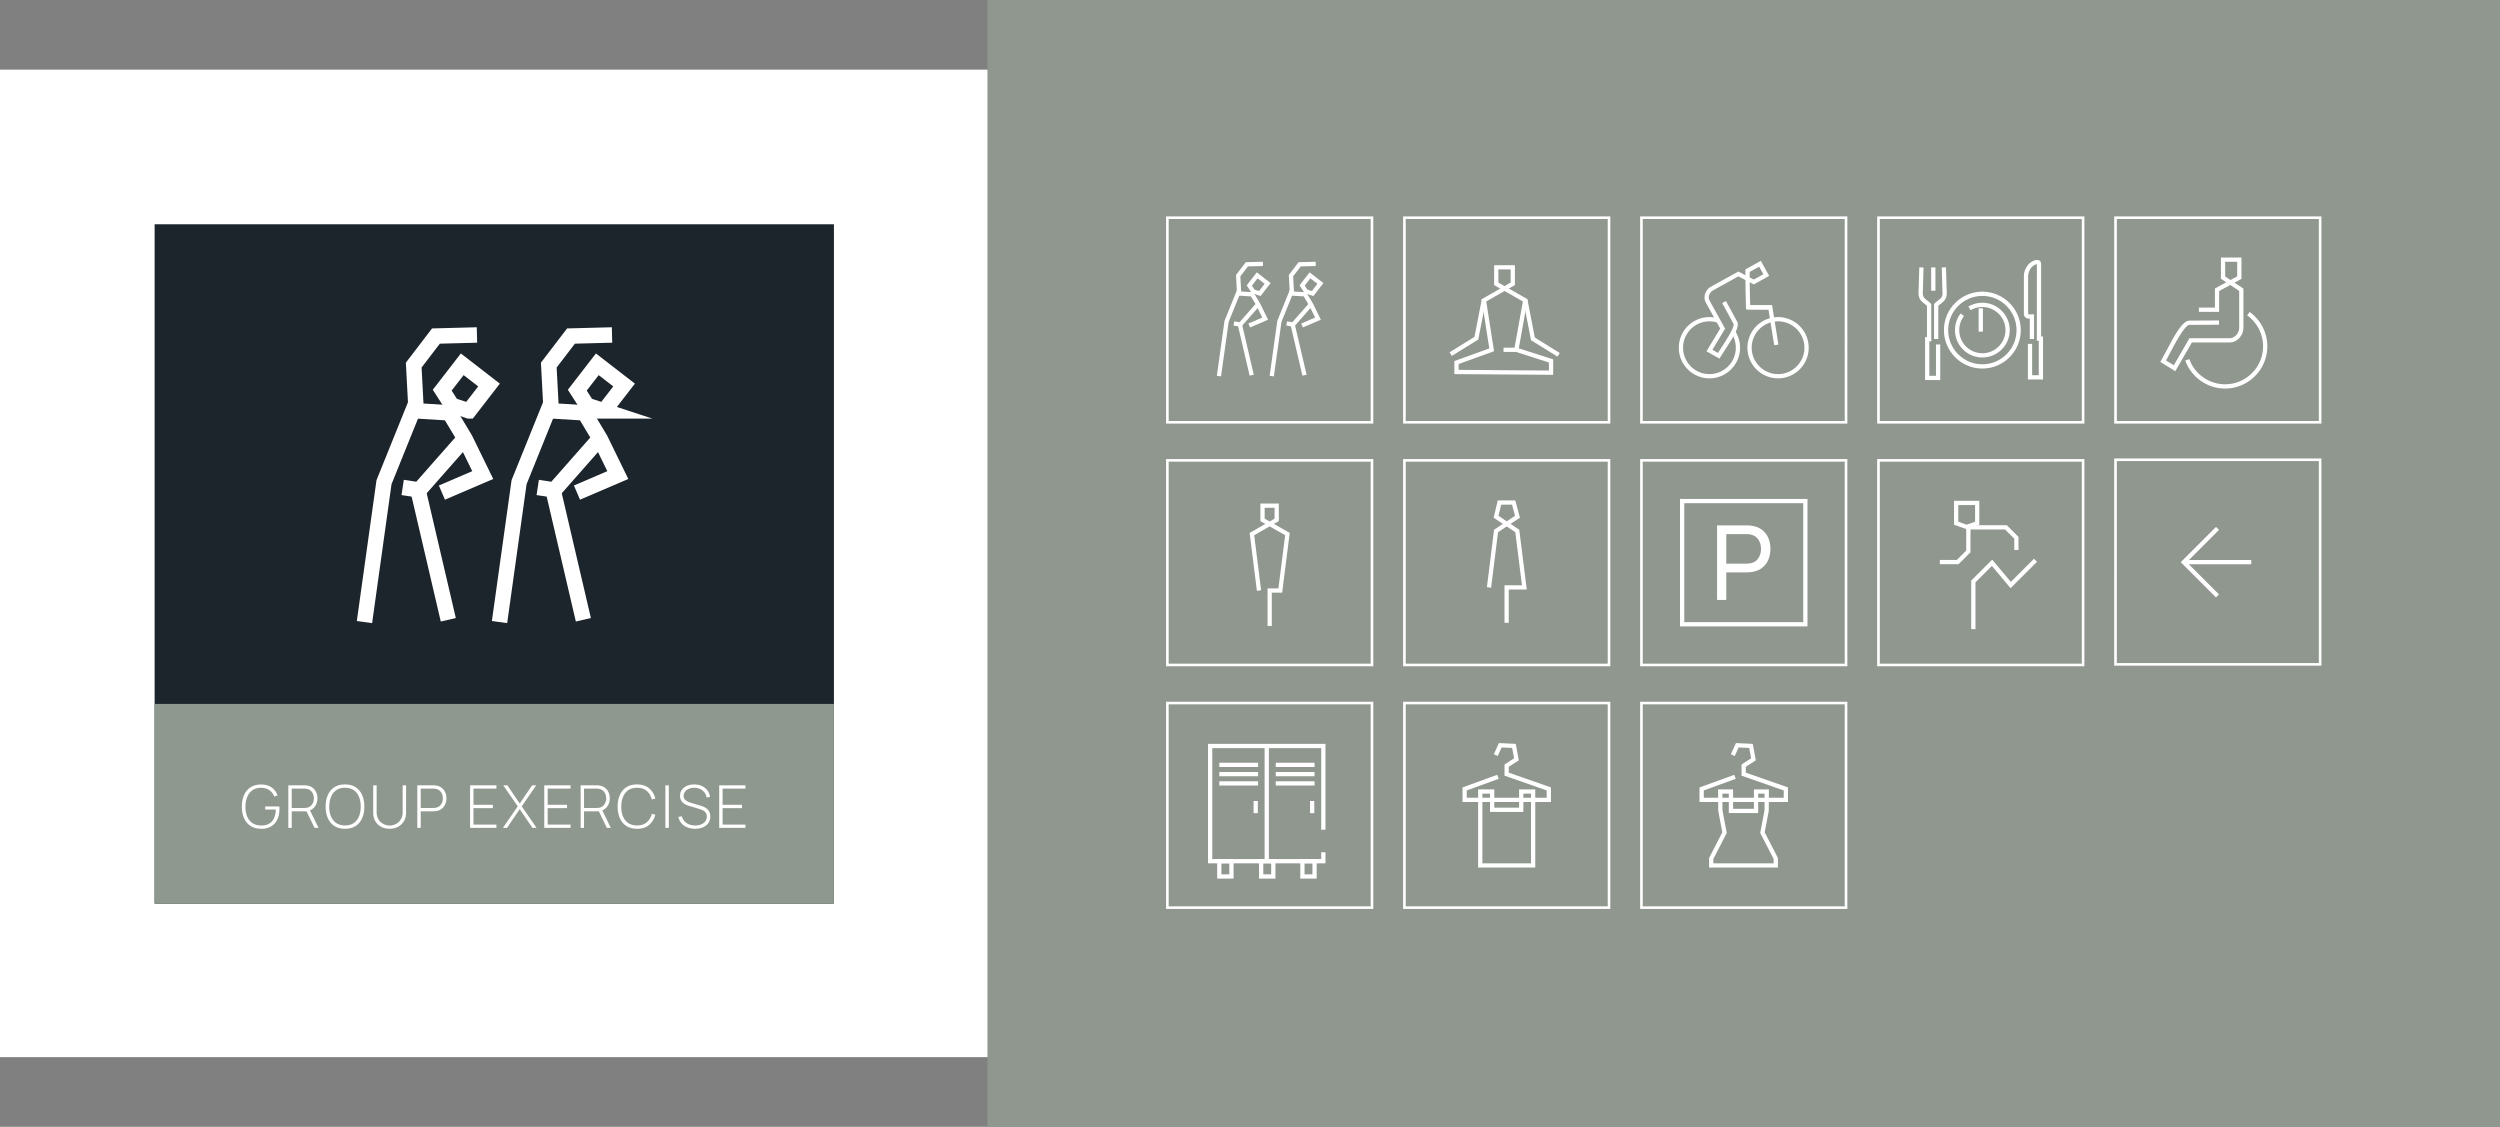 <svg xmlns="http://www.w3.org/2000/svg" width="1400" height="631" fill="none"><rect width="100%" height="100%" fill="#808080" stroke="none"/><path fill="#8F978E" d="M553 0h847v631H553z"/><path fill="#fff" d="M0 39h553v553H0z"/><g clip-path="url(#a)"><path fill="#1D252C" d="M467 125.587H86.586V506H467V125.587z"/><path fill="#8F988E" d="M467 394.196H86.586V506H467V394.196z"/><path fill="#fff" d="M146.229 464.116c-1.732 0-3.268-.3-4.612-.895a9.211 9.211 0 0 1-3.385-2.533c-.913-1.09-1.61-2.401-2.088-3.923-.473-1.522-.711-3.212-.711-5.066 0-2.462.416-4.621 1.25-6.479.833-1.859 2.05-3.311 3.652-4.345 1.601-1.04 3.567-1.555 5.894-1.555s4.382.562 5.937 1.69c1.554 1.129 2.64 2.604 3.268 4.439l-1.887.58c-.553-1.465-1.447-2.64-2.692-3.516-1.246-.875-2.767-1.32-4.579-1.334-1.952 0-3.577.445-4.874 1.334-1.297.89-2.271 2.126-2.921 3.718-.651 1.587-.988 3.418-1.012 5.482-.023 2.065.295 3.886.951 5.473.655 1.583 1.643 2.828 2.954 3.727 1.311.899 2.945 1.349 4.902 1.349 1.863.009 3.39-.352 4.579-1.091 1.184-.74 2.069-1.779 2.65-3.123.58-1.344.889-2.912.936-4.71h-5.927v-1.737h7.912c.033.276.052.548.056.81.005.267.01.468.01.613 0 2.107-.365 4.003-1.1 5.679-.736 1.676-1.859 3.001-3.376 3.975-1.517.969-3.446 1.456-5.787 1.456v-.018zm15.235-.497v-23.84h8.989c.234 0 .482.01.754.024.271.018.552.051.852.107 1.194.188 2.214.614 3.071 1.283a6.541 6.541 0 0 1 1.962 2.519c.454 1.011.679 2.121.679 3.334 0 1.755-.468 3.282-1.41 4.588-.936 1.301-2.247 2.13-3.923 2.481l-.548.216h-8.525v9.288h-1.906.005zm1.901-11.156h7.05c.197 0 .427-.01.689-.033.257-.024.519-.056.786-.099.862-.177 1.578-.529 2.154-1.053a4.914 4.914 0 0 0 1.292-1.896c.286-.74.431-1.517.431-2.336 0-.82-.145-1.592-.431-2.327a4.92 4.92 0 0 0-1.292-1.887c-.576-.525-1.292-.876-2.154-1.054a6.98 6.98 0 0 0-.786-.117 7.756 7.756 0 0 0-.689-.032h-7.05v10.834zm12.781 11.156-4.701-9.7 1.77-.895 5.164 10.595h-2.233zm17.056.497c-2.374 0-4.364-.524-5.979-1.583-1.61-1.053-2.828-2.514-3.642-4.377-.815-1.863-1.227-4.017-1.227-6.456 0-2.44.407-4.593 1.227-6.457.819-1.863 2.032-3.324 3.642-4.377 1.611-1.054 3.605-1.583 5.979-1.583s4.363.529 5.969 1.583c1.606 1.053 2.819 2.514 3.634 4.377.814 1.864 1.226 4.017 1.226 6.457 0 2.439-.407 4.593-1.226 6.456-.82 1.863-2.028 3.324-3.634 4.377-1.606 1.054-3.595 1.583-5.969 1.583zm0-1.868c1.952.009 3.582-.431 4.883-1.334 1.302-.899 2.28-2.145 2.931-3.732.651-1.592.979-3.418.979-5.482 0-2.065-.328-3.891-.979-5.483-.651-1.592-1.629-2.832-2.931-3.727-1.301-.894-2.931-1.339-4.883-1.339-1.952-.009-3.577.431-4.874 1.325-1.297.894-2.271 2.14-2.921 3.732-.651 1.596-.988 3.422-1.012 5.487-.023 2.065.295 3.886.951 5.473.655 1.582 1.643 2.828 2.954 3.727 1.311.899 2.945 1.348 4.902 1.348v.005zm24.997 1.868c-1.788 0-3.376-.37-4.761-1.119a8.221 8.221 0 0 1-3.264-3.147c-.791-1.353-1.184-2.94-1.184-4.761v-15.315h1.919v14.917c0 1.358.23 2.519.689 3.483.458.965 1.053 1.751 1.788 2.36a7.4 7.4 0 0 0 2.369 1.339c.848.286 1.657.431 2.444.431.787 0 1.601-.145 2.449-.431a7.453 7.453 0 0 0 2.369-1.339c.73-.604 1.32-1.395 1.779-2.36.459-.964.688-2.125.688-3.483v-14.917h1.92v15.315c0 1.812-.394 3.39-1.185 4.743a8.293 8.293 0 0 1-3.263 3.155c-1.386.749-2.973 1.124-4.762 1.124l.005.005zm15.497-.497v-23.84h8.99c.234 0 .482.01.753.024.272.018.553.051.852.107 1.194.188 2.215.614 3.072 1.283a6.539 6.539 0 0 1 1.961 2.519c.455 1.011.679 2.121.679 3.334 0 1.212-.224 2.341-.679 3.352a6.539 6.539 0 0 1-1.961 2.519c-.857.669-1.878 1.095-3.072 1.283a12.4 12.4 0 0 1-.852.098 8.858 8.858 0 0 1-.753.033h-7.084v9.288h-1.906zm1.906-11.156h7.051c.196 0 .426-.01.688-.033.257-.024.52-.056.787-.099.861-.177 1.577-.529 2.153-1.053a4.914 4.914 0 0 0 1.292-1.896c.286-.74.431-1.517.431-2.336 0-.82-.145-1.592-.431-2.327a4.92 4.92 0 0 0-1.292-1.887c-.576-.525-1.292-.876-2.153-1.054a6.996 6.996 0 0 0-.787-.117 7.752 7.752 0 0 0-.688-.032h-7.051v10.834zm27.651 11.156v-23.84h14.734v1.854h-12.833v9.055h10.843v1.854h-10.843v9.223h12.833v1.854h-14.734zm18.376 0 8.311-12.083-8.114-11.757h2.303l6.92 10.183 6.939-10.183h2.303l-8.113 11.757 8.31 12.083h-2.304l-7.135-10.478-7.121 10.478h-2.303.004zm23.162 0v-23.84h14.733v1.854h-12.833v9.055h10.844v1.854h-10.844v9.223h12.833v1.854h-14.733zm20.366 0v-23.84h8.989c.234 0 .482.01.754.024.272.018.553.051.852.107 1.194.188 2.215.614 3.071 1.283a6.541 6.541 0 0 1 1.962 2.519c.454 1.011.679 2.121.679 3.334 0 1.755-.468 3.282-1.409 4.588-.937 1.301-2.247 2.13-3.924 2.481l-.547.216h-8.526v9.288h-1.906.005zm1.901-11.156h7.051c.196 0 .426-.01.688-.033.258-.024.52-.056.787-.099.861-.177 1.577-.529 2.153-1.053a4.914 4.914 0 0 0 1.292-1.896c.286-.74.431-1.517.431-2.336 0-.82-.145-1.592-.431-2.327a4.92 4.92 0 0 0-1.292-1.887c-.576-.525-1.292-.876-2.153-1.054a6.962 6.962 0 0 0-.787-.117 7.735 7.735 0 0 0-.688-.032h-7.051v10.834zm12.781 11.156-4.7-9.7 1.77-.895 5.164 10.595h-2.234zm16.888.497c-2.374 0-4.364-.524-5.979-1.583-1.611-1.053-2.828-2.514-3.642-4.377-.815-1.863-1.227-4.017-1.227-6.456 0-2.44.407-4.593 1.227-6.457.819-1.863 2.031-3.324 3.642-4.377 1.611-1.054 3.605-1.583 5.979-1.583 2.772 0 5.019.717 6.746 2.154 1.728 1.437 2.899 3.357 3.517 5.763l-1.972.483c-.505-2-1.456-3.587-2.837-4.762-1.386-1.175-3.202-1.765-5.454-1.765-1.953 0-3.577.449-4.874 1.339-1.297.894-2.275 2.135-2.931 3.727-.655 1.587-.992 3.418-1.002 5.482-.023 2.065.295 3.886.951 5.473.655 1.583 1.643 2.828 2.954 3.727 1.311.899 2.945 1.349 4.902 1.349 2.252 0 4.068-.59 5.454-1.77 1.386-1.18 2.332-2.767 2.837-4.752l1.972.482c-.618 2.406-1.794 4.326-3.517 5.763-1.722 1.438-3.974 2.154-6.746 2.154v-.014zm15.895-.497v-23.84h1.905v23.84h-1.905zm16.625.497c-1.634 0-3.104-.272-4.41-.81-1.306-.543-2.388-1.306-3.245-2.304-.856-.992-1.427-2.172-1.713-3.544l1.952-.332c.408 1.587 1.283 2.842 2.627 3.759 1.339.918 2.954 1.377 4.841 1.377 1.278 0 2.411-.206 3.394-.613.983-.408 1.751-.984 2.304-1.733.552-.744.828-1.615.828-2.608 0-.716-.131-1.32-.388-1.802a3.654 3.654 0 0 0-1.002-1.199 5.963 5.963 0 0 0-1.306-.763 13.756 13.756 0 0 0-1.307-.473l-5.992-1.788a10.139 10.139 0 0 1-2.126-.871 6.288 6.288 0 0 1-1.573-1.208 4.904 4.904 0 0 1-.979-1.564 5.421 5.421 0 0 1-.341-1.952c0-1.278.341-2.402 1.025-3.362.683-.959 1.625-1.708 2.823-2.242 1.199-.534 2.575-.801 4.13-.801 1.568.01 2.973.3 4.223.871 1.245.567 2.27 1.372 3.071 2.411.801 1.04 1.316 2.266 1.55 3.694l-1.971.347c-.155-1.091-.548-2.046-1.185-2.866a6.472 6.472 0 0 0-2.425-1.905c-.983-.454-2.074-.679-3.277-.679-1.162-.009-2.182.183-3.072.581-.889.397-1.587.931-2.093 1.605a3.716 3.716 0 0 0-.763 2.285c0 .852.239 1.587.721 2.112a5.034 5.034 0 0 0 1.77 1.231c.698.295 1.372.543 2.013.73l4.799 1.424c.454.131.993.318 1.625.562a8.14 8.14 0 0 1 1.854 1.034c.608.445 1.109 1.04 1.517 1.77.402.735.604 1.653.604 2.758s-.206 2.032-.614 2.879a5.981 5.981 0 0 1-1.755 2.163c-.764.59-1.662 1.044-2.697 1.358-1.04.313-2.182.473-3.427.473l-.01-.005zm13.507-.497v-23.84h14.734v1.854h-12.833v9.055h10.844v1.854h-10.844v9.223h12.833v1.854h-14.734z"/><path stroke="#fff" stroke-miterlimit="10" stroke-width="8.642" d="m279.738 348.357 10.941-78.329 17.998-44.576m.941 48.532 17.065 73.089m11.598-116.967-9.565-3.133-5.431-8.474 11.208-14.49 14.996 11.602-11.208 14.495z"/><path stroke="#fff" stroke-miterlimit="10" stroke-width="8.642" d="m342.733 187.59-22.97.599-12.444 16.26 1.358 25.61 18.638 1.147 8.826 14.697 9.836 20.141-22.871 9.804"/><path stroke="#fff" stroke-miterlimit="10" stroke-width="8.642" d="m335.275 246.188-24.847 28.204-9.303-1.418m-97.023 75.383 10.942-78.329 17.997-44.576m.941 48.532 17.065 73.089m11.592-116.967-9.56-3.133-5.431-8.474 11.208-14.49 14.997 11.602-11.214 14.495z"/><path stroke="#fff" stroke-miterlimit="10" stroke-width="8.642" d="m267.096 187.59-22.974.599-12.439 16.26 1.357 25.61 18.639 1.147 8.825 14.697 9.832 20.141-22.866 9.804"/><path stroke="#fff" stroke-miterlimit="10" stroke-width="8.642" d="m259.638 246.188-24.847 28.204-9.303-1.418"/></g><g fill="#fff" clip-path="url(#b)"><path d="M1300 237.216h-116.04V121.17H1300v116.046zm-114.58-1.464h113.12V122.634h-113.12v113.118z"/><path d="M1246.05 217.588c-9.98 0-18.93-6.305-22.29-15.695l2.25-.805c3.02 8.437 11.07 14.108 20.04 14.108 11.73 0 21.27-9.541 21.27-21.267 0-6.845-3.33-13.317-8.91-17.306l1.39-1.942a23.72 23.72 0 0 1 9.9 19.248c0 13.043-10.61 23.655-23.65 23.655v.004z"/><path d="m1218.15 207.866-8.41-5.201.61-1.01c.67-1.132 1.58-2.866 2.64-4.874 5.11-9.769 9.32-17.236 13.08-17.236l16.57-.085.02 2.388-16.58.085c-2.61 0-8.26 10.778-10.98 15.956-.79 1.521-1.51 2.885-2.11 3.975l4.34 2.681 8.76-15.16h22.68c2.77 0 4.9-2.984 5.12-4.988l.05-2.109v-19.39l-4.99-3.307-6.23 3.378v11.668h-11.35v-2.387h8.97v-10.702l6.36-3.454-2.98-1.98v-11.901h11.5v11.972l-3.9 2.113 5 3.316v20.703l-.06 2.269c-.15 1.597-1 3.369-2.27 4.733-1.47 1.582-3.33 2.454-5.22 2.454h-21.31l-9.3 16.098-.01-.005zm27.95-53.032 2.97 1.971 3.76-2.042v-8.162h-6.73v8.233zM769.046 373.118H653V257.072h116.046v116.046zm-114.582-1.464h113.113V258.536H654.464v113.118z"/><path d="M712.215 350.52h-2.388v-21.011h6.083l3.766-29.79-8.679-4.95-8.636 4.946 3.861 30.836-2.369.299-4.06-32.414 8.793-5.041-2.772-1.582v-9.84h10.338v9.835l-2.753 1.577 8.845 5.046-4.23 33.461h-5.804v18.623l.005.005zm-4.008-60.091 2.79 1.592 2.772-1.587v-6.064h-5.562v6.064-.005zm193.575 82.689H785.736V257.072h116.046v116.046zm-114.578-1.464h113.119V258.536H787.204v113.118z"/><path d="M844.912 348.772h-2.388v-21.011h9.783l-3.742-29.742-4.804-3.212-4.851 3.217-3.876 31.083-2.368-.294 4.007-32.173 4.937-3.273-5.173-3.463 2.321-9.675h9.807l2.596 9.665-5.249 3.482 4.879 3.264 4.217 33.509h-10.101v18.623h.005zm-5.756-59.93 4.619 3.094 4.648-3.079-1.678-6.24h-6.092l-1.497 6.23v-.005zm195.364 84.276H918.477V257.072h116.043v116.046zm-114.579-1.464h113.109V258.536H919.941v113.118z"/><path d="M1012.2 350.795h-71.4v-71.399h71.4v71.399zm-69.012-2.388h66.622v-66.624h-66.622v66.624z"/><path d="M961.56 335.957v-41.728h16.491c.407 0 .886.014 1.45.042.559.029 1.099.09 1.62.19 2.26.35 4.159 1.118 5.694 2.316 1.54 1.199 2.687 2.71 3.463 4.534.773 1.829 1.161 3.847 1.161 6.074 0 2.226-.393 4.216-1.175 6.04a11.328 11.328 0 0 1-3.477 4.548c-1.53 1.208-3.421 1.985-5.666 2.331-.521.076-1.061.137-1.62.175-.564.038-1.043.057-1.45.057h-11.332v15.416h-5.159v.005zm5.159-20.31h11.157c.364 0 .791-.019 1.265-.062a9.84 9.84 0 0 0 1.345-.199c1.331-.308 2.421-.876 3.259-1.696a7.504 7.504 0 0 0 1.839-2.899 10.245 10.245 0 0 0 0-6.808 7.563 7.563 0 0 0-1.839-2.913c-.843-.83-1.928-1.393-3.259-1.682a6.416 6.416 0 0 0-1.345-.218 20.933 20.933 0 0 0-1.265-.043h-11.157v16.52zM1300 372.775h-116.05V256.729H1300v116.046zm-114.58-1.464h113.12V258.198h-113.12v113.113z"/><path d="m1240.96 334.562-19.75-19.751 19.75-19.746 1.69 1.687-18.06 18.059 18.06 18.065-1.69 1.686z"/><path d="M1260.71 313.618h-37.81v2.388h37.81v-2.388zM713.356 210.782l-2.364-.331 4.297-30.766.052-.132 7.035-17.425 2.218.891-6.983 17.292-4.255 30.471zm11.659-29.508-2.325.542 6.67 28.572 2.325-.543-6.67-28.571zm10.471-15.484-4.942-1.62-2.804-4.378 5.628-7.276 7.751 5.997-5.629 7.277h-.004zm-3.392-3.624 2.534.829 3.136-4.055-3.974-3.075-3.137 4.055 1.441 2.246z"/><path d="m729.597 183.371-.943-2.194 7.789-3.34-3.269-6.699-3.103-5.163-7.723-.474-.611-11.512 5.482-7.159 9.551-.251.061 2.388-8.409.218-4.254 5.552.454 8.509 6.851.421 3.823 6.377 4.392 8.997-10.091 4.33z"/><path d="m724.637 182.982-4.283-.654.36-2.359 2.989.455 9.286-10.536 1.791 1.582-10.143 11.512zm-40.847 27.8-2.364-.331 4.297-30.766.052-.132 7.04-17.425 2.212.891-6.983 17.292-4.254 30.471zm11.66-29.51-2.325.542 6.669 28.572 2.326-.543-6.67-28.571zm10.468-15.482-4.941-1.62-2.805-4.378 5.629-7.276 7.75 5.997-5.628 7.277h-.005zm-3.392-3.624 2.535.829 3.136-4.055-3.975-3.075-3.136 4.055 1.44 2.246z"/><path d="m700.029 183.371-.938-2.194 7.784-3.34-3.269-6.699-3.103-5.163-7.722-.474-.611-11.512 5.481-7.159 9.551-.251.062 2.388-8.409.218-4.25 5.552.45 8.509 6.851.421 3.823 6.377 4.391 8.997-10.091 4.33z"/><path d="m695.069 182.982-4.282-.654.36-2.359 2.989.455 9.286-10.536 1.79 1.582-10.143 11.512z"/><path d="M769.046 237.216H653V121.17h116.046v116.046zm-114.582-1.464h113.113V122.634H654.464v113.118zm247.318 1.464H785.736V121.17h116.046v116.046zm-114.578-1.464h113.119V122.634H787.204v113.118z"/><path d="M869.779 209.895h-1.194c-1.34 0-50.848-.375-52.956-.394l-1.184-.009v-7.296l19.566-7.102-4.316-27.525 10.441-5.983-3.425-1.952v-11.138h11.64v11.138l-3.401 1.952 10.517 5.998-4.941 27.487 19.263 6.192v8.632h-.01zm-52.951-2.772c7.059.052 43.415.327 50.559.374v-4.5l-18.425-5.922h-6.978v-2.388h6.168l4.653-25.872-10.271-5.855-10.233 5.865 4.368 27.847-19.841 7.201v3.25zm22.266-48.877 3.444 1.961 3.421-1.961v-7.367h-6.865v7.367z"/><path d="m813.014 199.312-1.255-2.028 13.942-8.641 4.127-21.205 2.34.454-4.325 22.234-14.829 9.186zm59.191.402-14.828-9.186-4.326-22.233 2.341-.46 4.126 21.21 13.947 8.636-1.26 2.033zm162.315 37.502H918.477V121.17h116.043v116.046zm-114.579-1.464h113.109V122.634H919.941v113.118z"/><path d="m962.906 200.832-7.282-4.094 7.675-12.753-8.125-14.691c-1.687-3.056.137-6.889 2.193-8.296l.071-.047 1.933-1.113 14.08-7.784 3.98 2.07-.029-3.259 8.665-4.79 4.662 8.428-8.603 4.757-2.274-1.185.038 4.781.218 8.053h12.194v2.388h-14.516l-.279-10.399-.048-6.069-3.97-2.065-13.388 7.4-1.412.829c-1.232.872-2.421 3.34-1.421 5.145l8.788 15.899-7.116 11.825 3.108 1.748c.507-.805 1.132-1.758 1.829-2.809 2.132-3.236 7.798-11.825 6.869-13.512l-6.315-11.564 2.094-1.147 6.315 11.56c1.507 2.729-2.099 8.594-6.969 15.975-.99 1.502-1.847 2.8-2.369 3.7l-.592 1.019h-.004zm16.922-45.457 2.265 1.18 5.391-2.98-2.35-4.25-5.33 2.947.024 3.108v-.005z"/><path d="M957.286 211.88c-9.456 0-17.154-7.694-17.154-17.155 0-9.461 7.694-17.155 17.154-17.155 1.739 0 3.454.261 5.103.773l-.711 2.278a14.79 14.79 0 0 0-4.392-.663c-8.143 0-14.766 6.623-14.766 14.767 0 8.144 6.623 14.767 14.766 14.767 8.144 0 14.767-6.623 14.767-14.767 0-2.79-.781-5.505-2.259-7.855l2.022-1.274a17.082 17.082 0 0 1 2.625 9.124c0 9.456-7.694 17.155-17.155 17.155v.005zm38.427 0c-9.456 0-17.155-7.694-17.155-17.155 0-9.461 7.694-17.155 17.155-17.155 9.457 0 17.157 7.694 17.157 17.155 0 9.461-7.7 17.155-17.157 17.155zm0-31.917c-8.144 0-14.767 6.623-14.767 14.767 0 8.143 6.623 14.767 14.767 14.767 8.147 0 14.767-6.624 14.767-14.767 0-8.144-6.62-14.767-14.767-14.767z"/><path d="m993.548 193.336-3.193-19.964-11.417-.076.014-2.383 13.445.081 3.51 21.968-2.359.374zm173.712 43.88h-116.05V121.17h116.05v116.046zm-114.58-1.464h113.12V122.634h-113.12v113.118z"/><path d="M1110.12 206.396c-11.87 0-21.53-9.66-21.53-21.532s9.66-21.532 21.53-21.532c11.87 0 21.53 9.66 21.53 21.532s-9.66 21.532-21.53 21.532zm0-40.676c-10.55 0-19.14 8.589-19.14 19.144 0 10.555 8.59 19.144 19.14 19.144 10.56 0 19.14-8.589 19.14-19.144 0-10.555-8.58-19.144-19.14-19.144z"/><path d="M1110.12 200.191c-8.45 0-15.33-6.874-15.33-15.326 0-3.402 1.09-6.623 3.16-9.319l1.9 1.455a12.78 12.78 0 0 0-2.67 7.864c0 7.135 5.81 12.938 12.94 12.938 7.14 0 12.94-5.803 12.94-12.938 0-7.135-5.8-12.938-12.94-12.938-2.33 0-4.61.625-6.6 1.805l-1.22-2.052a15.304 15.304 0 0 1 7.82-2.141c8.45 0 15.33 6.874 15.33 15.326 0 8.452-6.88 15.326-15.33 15.326zm-24.66-10.343h-2.39V170.33l.3-.337c.59-.682 1.28-1.203 1.94-1.71 1.39-1.061 2.49-1.9 2.49-3.927l-.42-14.573 2.38-.071.43 14.606c0 3.245-1.9 4.695-3.44 5.86-.46.355-.91.696-1.29 1.071v18.599z"/><path d="M1086.53 212.83h-8.49v-24.066h1.06v-17.506c-.38-.374-.83-.71-1.29-1.07-1.53-1.166-3.44-2.615-3.44-5.827l.43-14.644 2.39.071-.43 14.606c0 1.994 1.1 2.828 2.5 3.889.66.507 1.35 1.028 1.94 1.71l.29.337.02 19.571.05 1.241h-1.13v19.291h3.71v-17.538h2.39v19.935zm57.57-.326h-8.49v-19.926h2.39v17.538h3.71v-19.291h-1.1l.03-2.44V147.94c-.49.038-1.51.408-2.44 1.223-1.6 1.407-2.44 3.733-2.44 5.306v21.361c0 .105.09.195.19.195h3.12v13.824h-2.39v-11.437h-.73c-1.42 0-2.58-1.16-2.58-2.582v-21.361c0-2.54 1.31-5.396 3.26-7.102 1.47-1.293 3.74-2.26 5.21-1.596.75.336 1.19 1.051 1.19 1.914v40.747h1.07v24.072zm-60.26-62.748h-2.39v13.056h2.39v-13.056zm26.59 22.909h-2.39v13.057h2.39v-13.057zM769.046 509.019H653V392.973h116.046v116.046zm-114.582-1.464h113.113V394.441H654.464v113.114z"/><path d="M742.255 483.473h-65.766v-66.912h65.766v48.104h-2.388v-45.717h-60.991v62.142h60.991v-3.804h2.388v6.187z"/><path d="M690.801 492.029h-9.191v-10.944h9.191v10.944zm-6.803-2.388h4.415v-6.168h-4.415v6.168zm30.253 2.388h-9.19v-10.944h9.19v10.944zm-6.803-2.388h4.416v-6.168h-4.416v6.168zm29.899 2.388h-9.191v-10.944h9.191v10.944zm-6.803-2.388h4.415v-6.168h-4.415v6.168z"/><path d="M710.566 417.323h-2.388v64.961h2.388v-64.961zm-6.026 9.802h-21.736v2.388h21.736v-2.388zm0 5.192h-21.736v2.388h21.736v-2.388zm0 5.193h-21.736v2.388h21.736v-2.388zm31.613-10.385h-21.736v2.388h21.736v-2.388zm0 5.192h-21.736v2.388h21.736v-2.388zm0 5.193h-21.736v2.388h21.736v-2.388zm-31.765 11.039H702v6.803h2.388v-6.803zm31.618 0h-2.387v6.803h2.387v-6.803zm165.776 60.47H785.736V392.973h116.046v116.046zm-114.578-1.464h113.119V394.441H787.204v113.114z"/><path d="M868.524 449.107h-49.526v-8.143l19.447-7.069.82 2.246-17.88 6.495v4.084h44.751v-4.075l-23.612-8.276.005-6.277 5.358-3.44-1.071-5.794-5.917-.284-2.184 4.809-2.174-.991 2.856-6.277 9.423.45 1.711 9.229-5.619 3.601v3.283l23.612 8.276v8.153z"/><path d="M859.755 485.836h-32.007v-43.77h9.058v10.219h13.886v-10.219h9.058v43.77h.005zm-29.614-2.387h27.231v-38.995h-4.288v10.219h-18.661v-10.219h-4.287v38.995h.005zm204.379 25.57H918.477V392.973h116.043v116.046zm-114.579-1.464h113.109V394.441H919.941v113.114z"/><path d="M995.632 485.838h-38.54v-5.368l7.41-14.393-2.303-12.019-.057-11.986h8.391v10.868h11.663v-10.868h8.386l-.076 12.095-2.279 11.915 7.41 14.393v5.367l-.005-.004zm-36.157-2.388h33.765v-2.402l-7.524-14.611 2.417-12.611.042-9.366h-3.6v10.868h-16.44V444.46h-3.6l.043 9.366 2.416 12.611-7.523 14.611v2.402h.004z"/><path d="M1001.27 449.107h-49.536v-8.143l19.453-7.064.815 2.241-17.88 6.495v4.084h44.756v-4.075l-23.617-8.276.005-6.277 5.363-3.44-1.076-5.794-5.912-.279-2.189 4.804-2.17-.991 2.852-6.277 9.423.45 1.71 9.229-5.614 3.601v3.283l23.617 8.276v8.153zm165.99-75.989h-116.05V257.072h116.05v116.046zm-114.58-1.464h113.11V258.536h-113.11v113.118z"/><path d="M1106.27 352.297h-2.39v-27.18l11.73-11.725 10.46 12.464 12.96-12.961 1.69 1.686-14.8 14.805-10.46-12.465-9.19 9.187v26.189zm-4.94-55.936-7.08-2.516v-13.398h14.17v13.398l-7.08 2.516h-.01zm-4.69-4.203 4.7 1.668 4.7-1.668v-9.323h-9.4v9.323z"/><path d="M1096.81 315.951h-10.5v-2.388h9.51l5.26-5.264v-14.184h22.74l6.54 6.543v7.343h-2.38v-6.353l-5.15-5.145h-19.36v12.787l-6.66 6.661z"/></g><defs><clipPath id="a"><path fill="#fff" d="M86.587 125.587H467V506H86.587z"/></clipPath><clipPath id="b"><path fill="#fff" d="M653 121.169h647v387.848H653z"/></clipPath></defs></svg>
